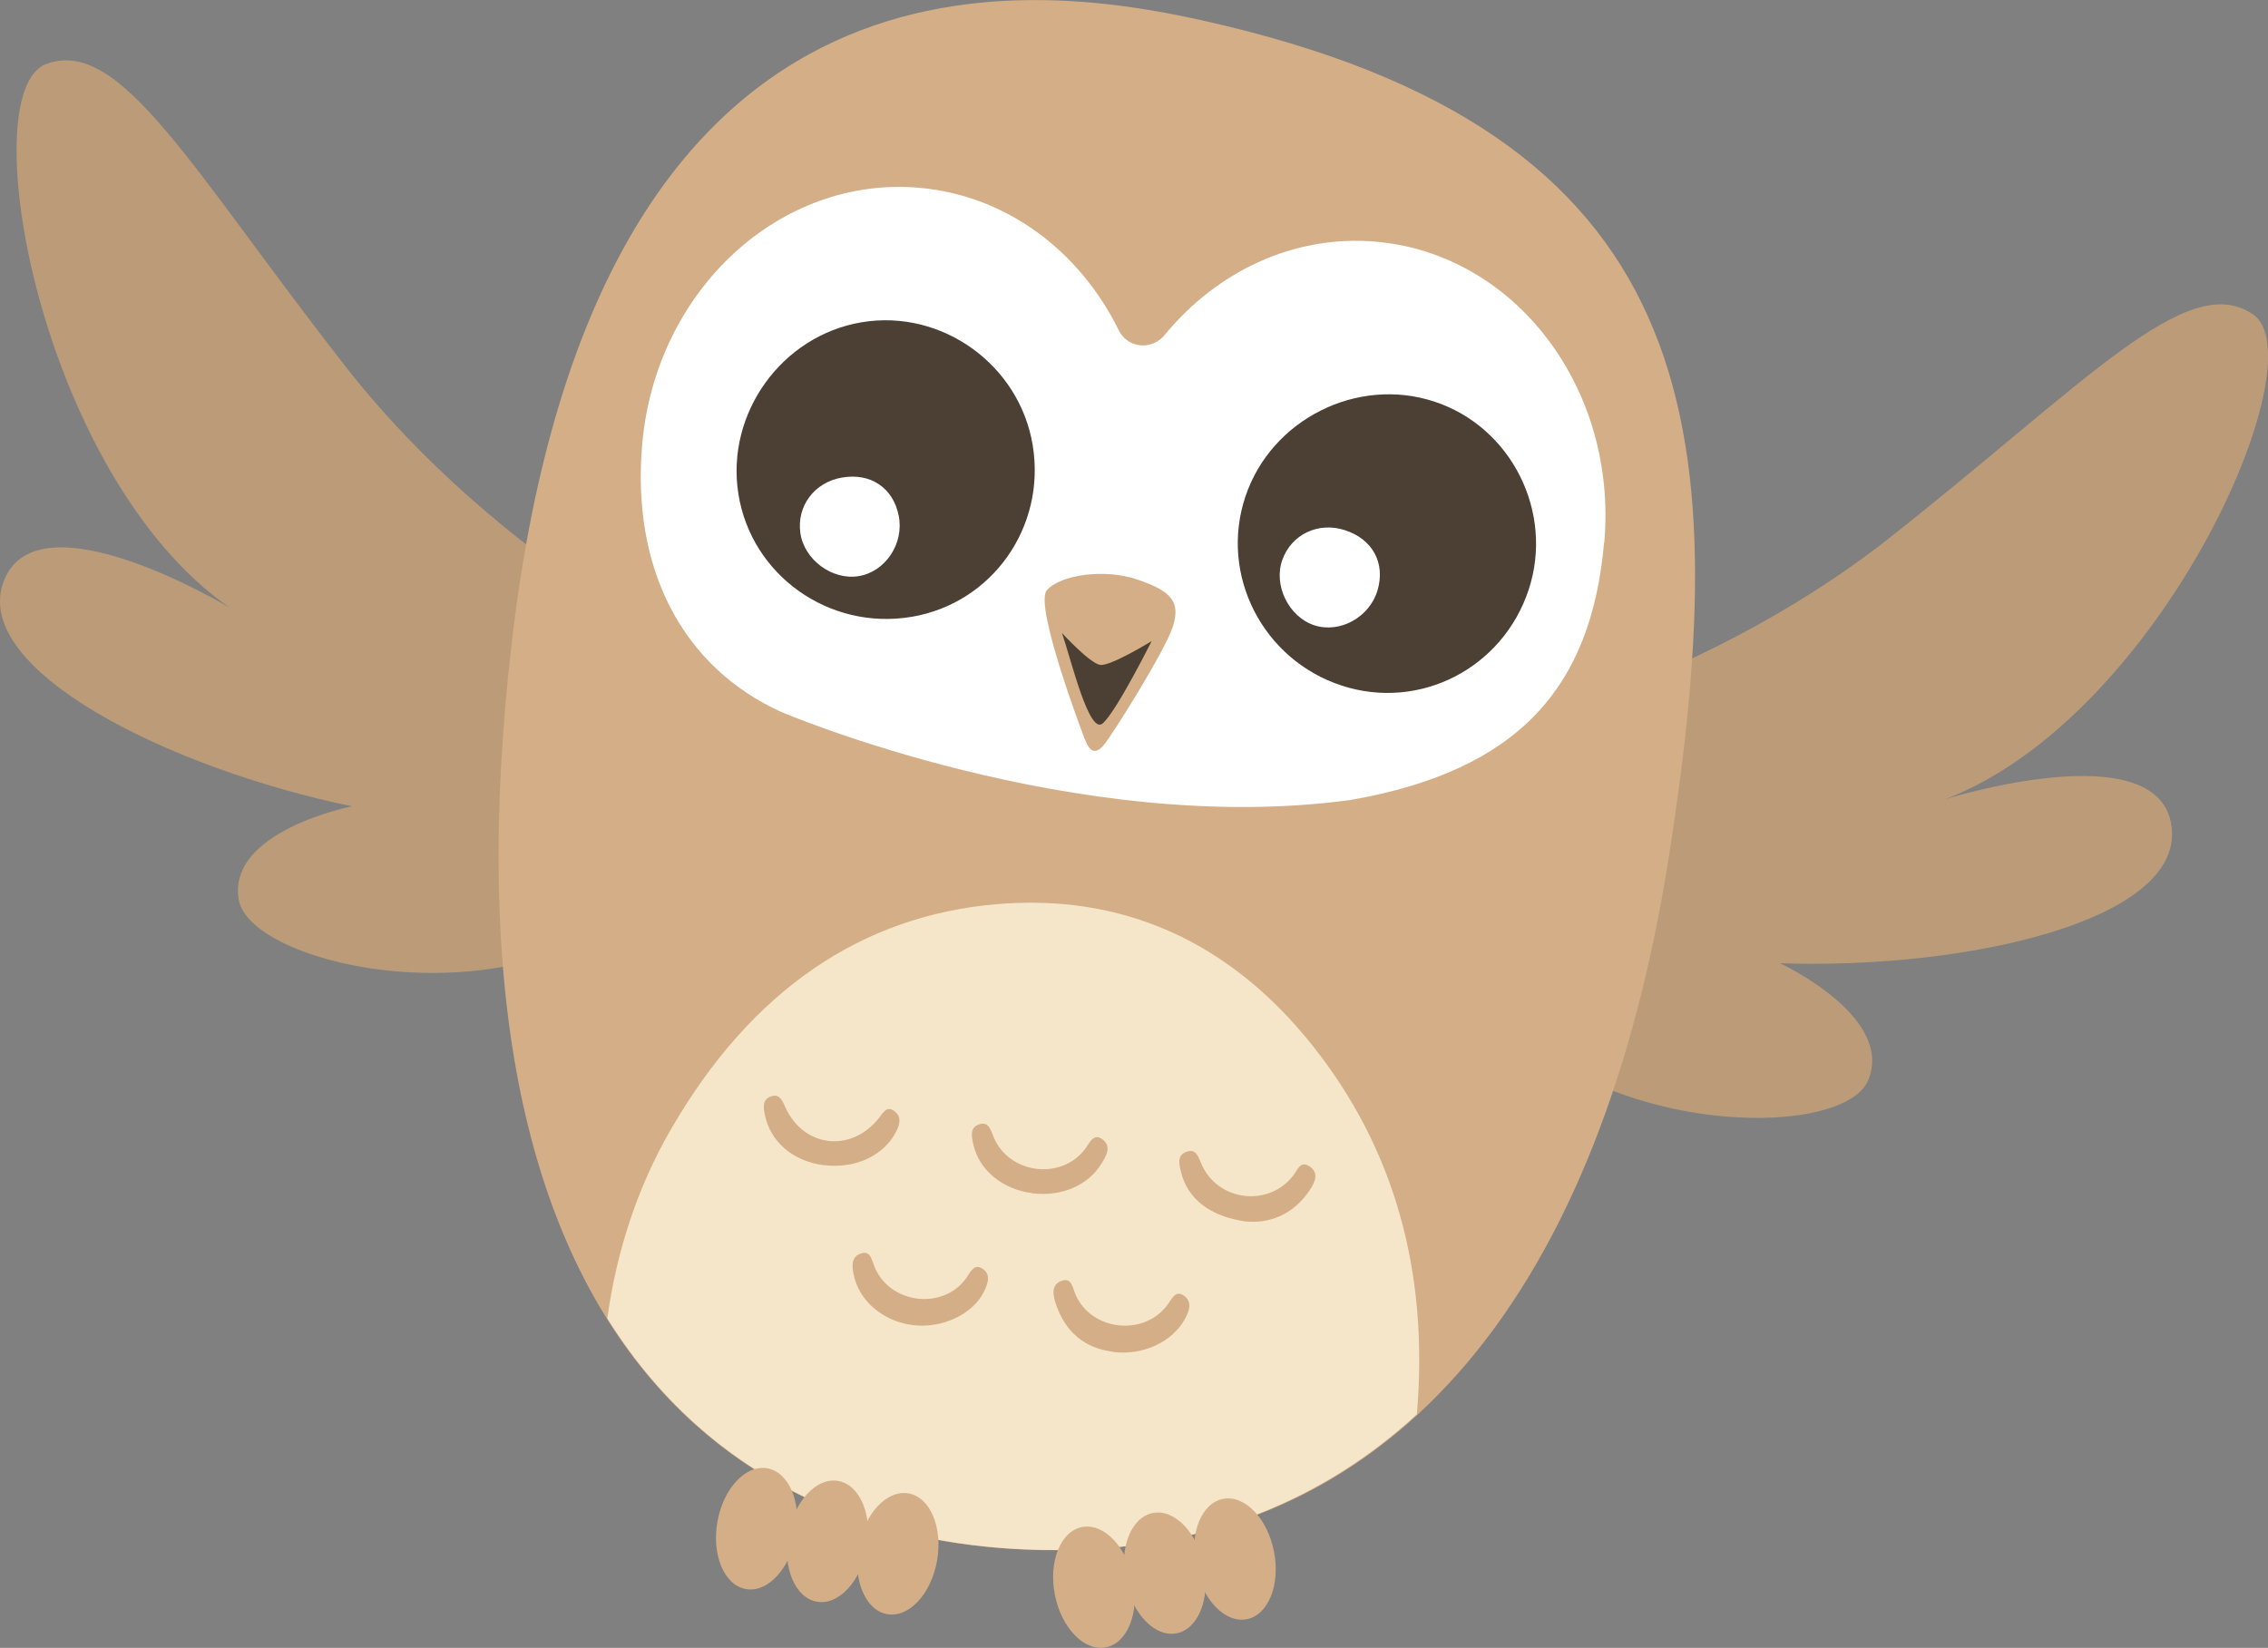 <svg xmlns="http://www.w3.org/2000/svg" id="Calque_2" data-name="Calque 2" viewBox="0 0 140.16 101.86"><rect x="0" y="0" width="140.16" height="101.86" fill="#808080" stroke="none"/><defs><style>      .cls-1 {        fill: #4c4034;      }      .cls-1, .cls-2, .cls-3, .cls-4, .cls-5 {        stroke-width: 0px;      }      .cls-2 {        fill: #d4ae86;      }      .cls-3 {        fill: #bc9c78;      }      .cls-4 {        fill: #fff;      }      .cls-5 {        fill: #f5e6c9;      }    </style></defs><g id="Calque_1-2" data-name="Calque 1"><g><path class="cls-3" d="m44.35,41.2s-13.42-6.31-22.96-18.5C11.85,10.51,7.46,2.23,2.85,3.96c-4.61,1.73-.37,25.5,11.37,33.62,0,0-11.86-7.16-13.98-1.68-2.13,5.48,10.24,11.61,21.51,13.94,0,0-7.71,1.52-7,5.76.71,4.24,17.87,8.01,26.28-.89l3.33-13.52Z"></path><path class="cls-3" d="m90.09,45.78s14.53-2.95,26.69-12.54c12.16-9.59,18.38-16.59,22.45-13.81,4.07,2.77-5.68,24.86-19.01,29.97,0,0,13.22-4.15,13.98,1.68.77,5.83-12.7,8.86-24.2,8.46,0,0,7.13,3.3,5.44,7.26-1.7,3.95-19.26,3.55-25.32-7.08l-.03-13.93Z"></path><path class="cls-2" d="m74.34,1.27c-11.2-2.5-37.5-5.74-42.69,38.25-5.19,43.98,14.56,56.81,34.67,56.29,20.11-.51,32.64-16.14,36.83-42.96,4.19-26.82,1.95-44.71-28.81-51.58Z"></path><path class="cls-5" d="m66.32,95.8c8.44-.22,15.53-3.13,21.24-8.38.76-8.84-1.42-16.46-6.43-22.77-5.25-6.61-11.94-9.41-19.55-8.76-8.29.71-15.13,5.28-20.12,13.92-2.08,3.6-3.35,7.52-3.93,11.68,6.75,10.81,17.71,14.59,28.8,14.31Z"></path><g><path class="cls-2" d="m56.42,81.91c-1.86-.23-3.35-1.51-3.67-3.15-.1-.52-.15-1.06.43-1.27.59-.21.67.31.84.75.89,2.34,4.21,2.8,5.68.78.27-.37.47-.92.98-.62.58.34.38.93.13,1.44-.69,1.4-2.59,2.29-4.38,2.07Z"></path><path class="cls-2" d="m68.79,83.56c-1.76-.23-2.95-1.21-3.54-2.96-.18-.53-.3-1.18.33-1.42.66-.25.7.43.9.87.99,2.23,4.24,2.57,5.68.59.27-.37.49-.9.99-.56.55.37.35.95.07,1.46-.79,1.43-2.61,2.26-4.43,2.03Z"></path><path class="cls-2" d="m50.93,72.03c-1.94-.25-3.33-1.45-3.67-3.15-.1-.49-.13-.95.42-1.12.47-.14.64.21.83.63,1.12,2.56,4.11,2.9,5.83.69.26-.34.48-.74.93-.4.42.32.37.73.14,1.21-.73,1.51-2.53,2.38-4.48,2.13Z"></path><path class="cls-2" d="m77.02,75.51c-2.3-.32-3.63-1.44-4.03-3.05-.12-.5-.28-1.05.35-1.27.56-.19.7.27.89.72.98,2.35,4.17,2.75,5.7.74.26-.34.44-.93.99-.56.59.39.37.94.05,1.43-1.09,1.67-2.66,2.11-3.96,1.98Z"></path><path class="cls-2" d="m63.78,73.75c-1.83-.23-3.28-1.43-3.63-3.01-.11-.49-.24-1.07.39-1.25.55-.16.68.34.86.78.92,2.27,4.12,2.72,5.63.79.29-.37.52-1.04,1.08-.65.62.44.25,1.06-.07,1.56-.83,1.33-2.48,2.01-4.26,1.79Z"></path></g><path class="cls-4" d="m99.14,33.56c.85-9.51-5.46-17.85-14.09-18.62-5.1-.45-9.86,1.85-13.08,5.77-.8.97-2.29.82-2.84-.31-2.39-4.85-6.88-8.3-12.29-8.79-8.63-.77-16.31,6.32-17.15,15.83-.68,7.69,2.47,13.78,8.57,16.56,0,0,18.23,7.8,35.26,5.44,10.32-1.82,14.82-6.94,15.61-15.89Z"></path><g><path class="cls-2" d="m67.04,45.7s-3.16-8.26-2.35-9.21c.81-.95,3.56-1.37,5.62-.66,2.06.7,2.68,1.37,2.16,2.93-.52,1.56-3.8,6.78-4.28,7.32-.48.55-.85.42-1.14-.38Z"></path><path class="cls-1" d="m65.64,39.14s1.72,1.88,2.36,1.96c.65.08,3.17-1.47,3.17-1.47,0,0-2.19,4.38-3.03,5.09-.84.71-1.95-3.96-2.51-5.59Z"></path></g><path class="cls-1" d="m82.92,42.38c-4.9-1.6-7.58-6.87-5.95-11.7,1.6-4.76,6.9-7.42,11.66-5.86,4.77,1.56,7.42,6.84,5.84,11.63-1.6,4.86-6.74,7.5-11.55,5.93Zm-3.67-7.78c-.57,1.57.39,3.53,1.97,4.05,1.59.52,3.42-.5,3.91-2.16.5-1.69-.31-3.17-2.02-3.72-1.64-.53-3.3.26-3.86,1.83Z"></path><path class="cls-1" d="m56.32,38.13c-5.08.85-9.9-2.57-10.69-7.61-.78-4.96,2.67-9.77,7.62-10.6,4.95-.83,9.75,2.62,10.57,7.6.83,5.05-2.5,9.77-7.49,10.61Zm-6.86-5.19c.23,1.66,1.98,2.95,3.62,2.67,1.65-.28,2.8-2.02,2.46-3.73-.34-1.73-1.75-2.67-3.51-2.36-1.7.29-2.8,1.76-2.57,3.42Z"></path><g><ellipse class="cls-2" cx="46.75" cy="94.5" rx="3.79" ry="2.46" transform="translate(-54.44 124.07) rotate(-79.97)"></ellipse><ellipse class="cls-2" cx="51.14" cy="95.27" rx="3.79" ry="2.46" transform="translate(-51.58 129.04) rotate(-79.97)"></ellipse><ellipse class="cls-2" cx="55.49" cy="96.04" rx="3.79" ry="2.46" transform="translate(-48.75 133.96) rotate(-79.97)"></ellipse></g><g><ellipse class="cls-2" cx="67.61" cy="98.11" rx="2.46" ry="3.79" transform="translate(-17.89 15.12) rotate(-11.28)"></ellipse><ellipse class="cls-2" cx="71.98" cy="97.24" rx="2.46" ry="3.79" transform="translate(-17.63 15.96) rotate(-11.28)"></ellipse><ellipse class="cls-2" cx="76.32" cy="96.37" rx="2.46" ry="3.79" transform="translate(-17.38 16.79) rotate(-11.28)"></ellipse></g></g></g></svg>